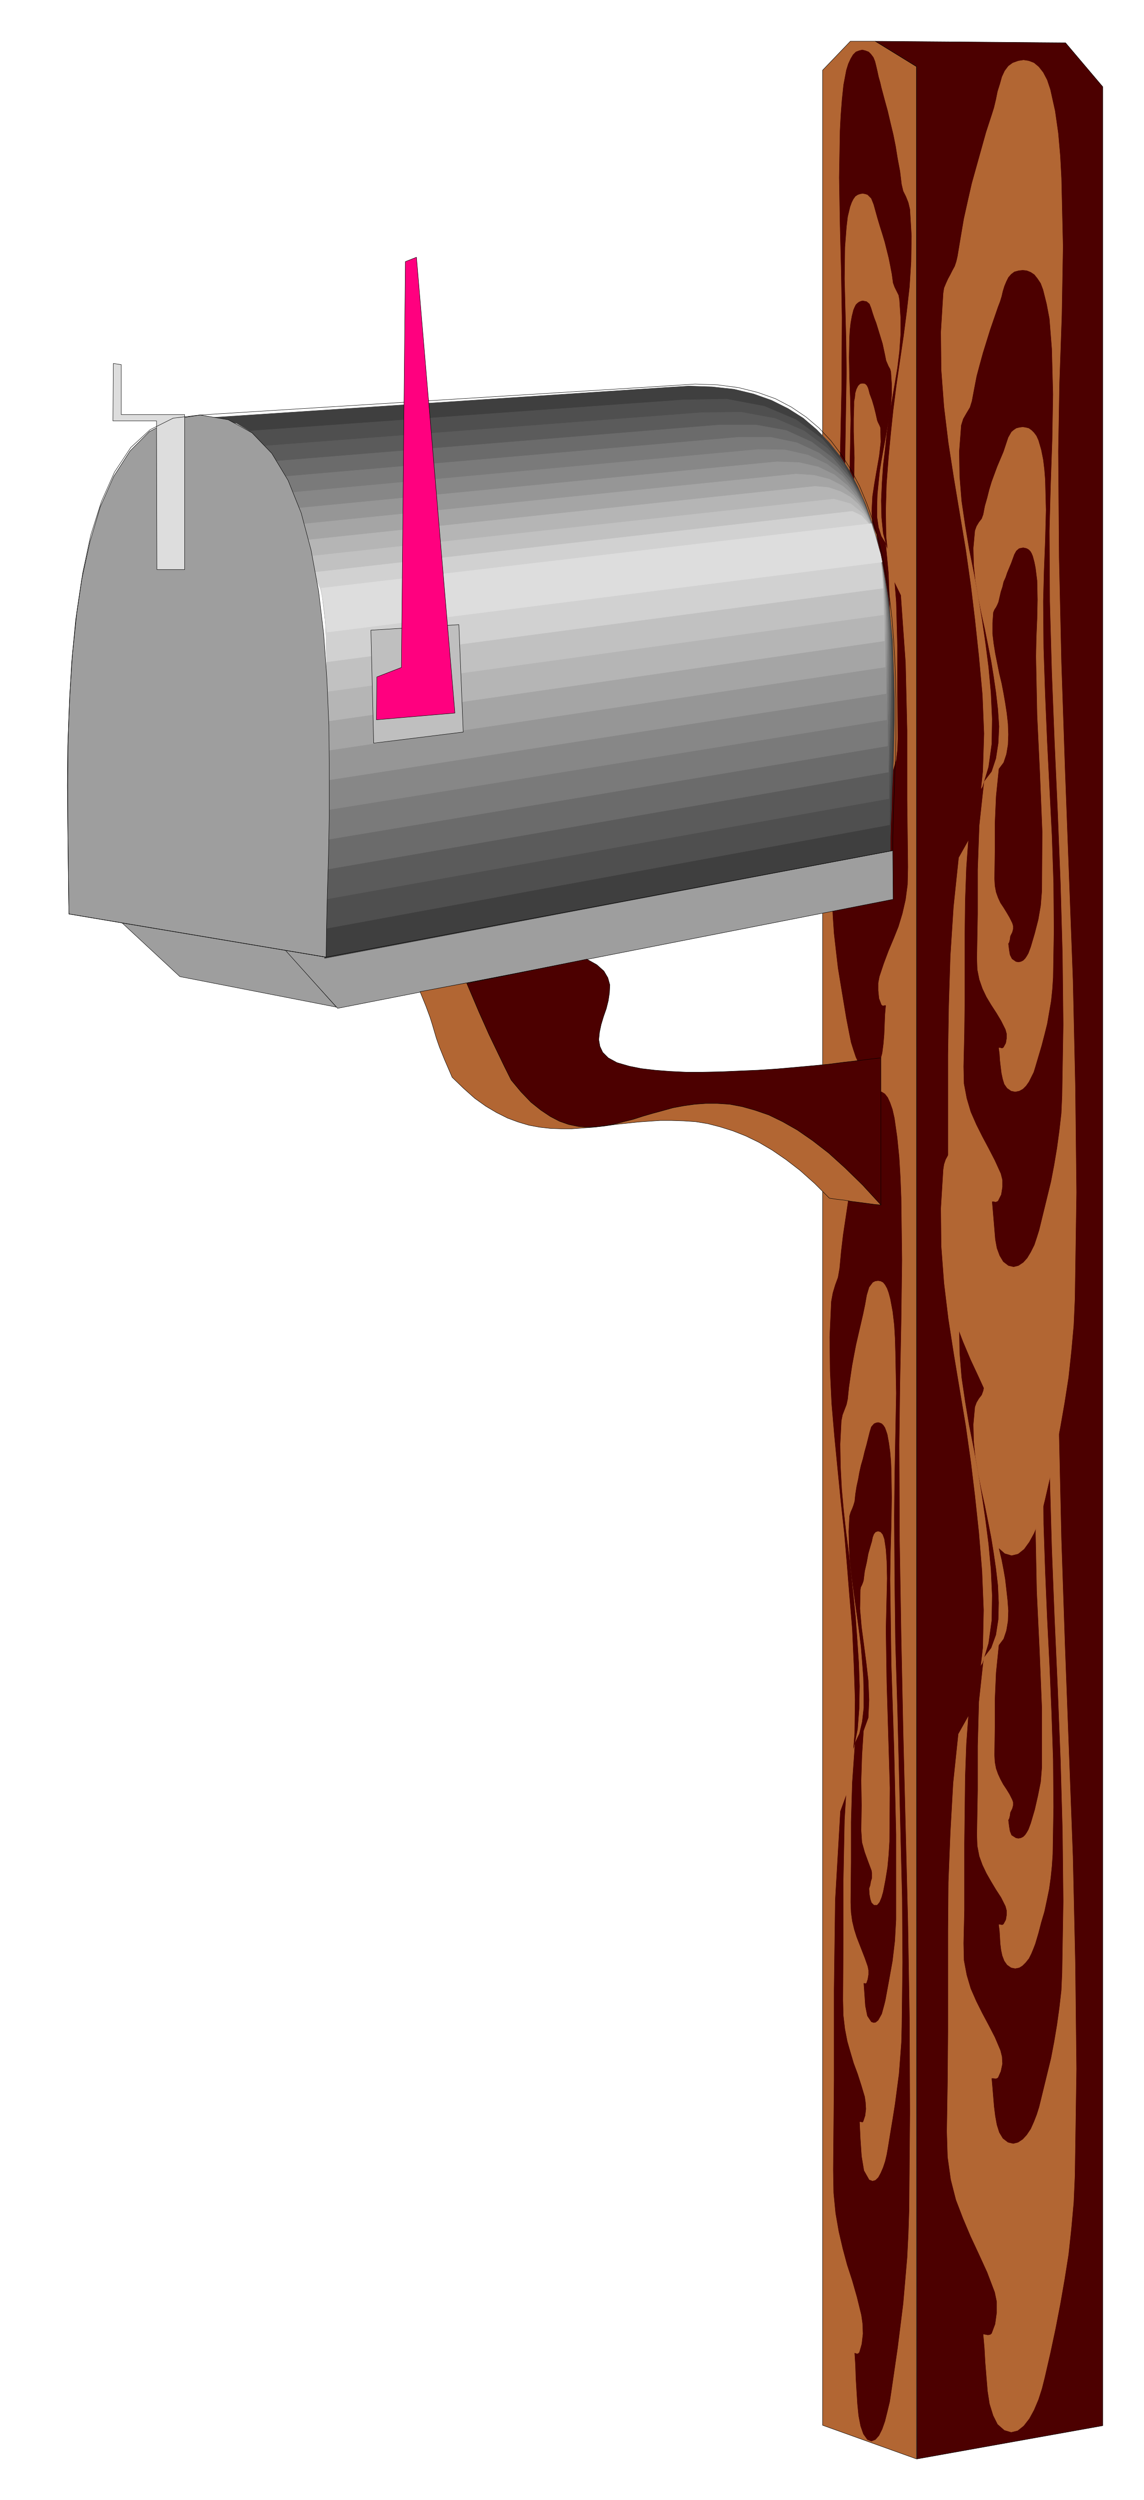 <svg xmlns="http://www.w3.org/2000/svg" width="2.887in" height="6.308in" fill-rule="evenodd" stroke-linecap="round" preserveAspectRatio="none" viewBox="0 0 2887 6308"><style>.pen0{stroke:#000;stroke-width:1;stroke-linejoin:round}.pen1{stroke:none}.brush2{fill:#b26633}.brush4{fill:#4c0000}.pen2,.pen3{stroke:#4c0000;stroke-width:1;stroke-linejoin:round}.pen3{stroke:#b26633}.brush5{fill:#9e9e9e}.brush17{fill:#ddd}</style><path d="m2146 104-70 73v5942l237 85V168l-104-64h-63z" class="pen1 brush2"/><path fill="none" d="m2146 104-70 73v5942l237 85V168l-104-64h-63" class="pen0"/><path d="m2209 104 104 64 1 6036 469-84V219l-94-111-480-4z" class="pen1 brush4"/><path fill="none" d="m2209 104 104 64 1 6036 469-84V219l-94-111-480-4" class="pen0"/><path d="m2224 221-3-13-4-14-3-14-3-13-3-12-4-10-6-8-6-6-8-3-8-2-8 2-8 3-7 7-6 10-6 13-5 16-7 37-4 38-3 39-2 39-2 118 2 118 3 118 2 117-1 183-4 182-5 183-6 182-6 183-4 182-1 184 2 184 2 46 3 45 5 44 5 43 7 43 7 42 7 42 8 41 4 20 6 19 6 18 7 15 8 13 9 8 10 2 10-3 10-10 7-16 5-19 3-23 2-24 1-25 1-25 2-23h-3l-3 1-3-1-2-2-6-16-2-20v-19l3-16 11-33 12-32 13-31 12-30 10-33 8-35 5-38 1-44-2-172v-173l-4-171-12-170-19-39-12-51-6-59-1-65 2-67 5-67 6-63 6-57 8-63 9-62 9-61 8-62 7-62 4-64 1-65-4-67-4-17-6-15-7-14-4-17-4-33-6-32-5-31-6-30-7-29-7-30-8-29-8-30z" class="pen1 brush4"/><path fill="none" d="M2224 221h0l-3-13-4-14-3-14-3-13-3-12-4-10-6-8-6-6h0l-8-3-8-2-8 2-8 3-7 7-6 10-6 13-5 16h0l-7 37-4 38-3 39-2 39h0l-2 118 2 118 3 118 2 117h0l-1 183-4 182-5 183-6 182-6 183-4 182-1 184 2 184h0l2 46 3 45 5 44 5 43 7 43 7 42 7 42 8 41h0l4 20 6 19 6 18 7 15 8 13 9 8 10 2 10-3h0l10-10 7-16 5-19 3-23 2-24 1-25 1-25 2-23h0-3l-3 1-3-1-2-2h0l-6-16-2-20v-19l3-16h0l11-33 12-32 13-31 12-30 10-33 8-35 5-38 1-44h0l-2-172v-173l-4-171-12-170h0l-19-39-12-51-6-59-1-65 2-67 5-67 6-63 6-57h0l8-63 9-62 9-61 8-62 7-62 4-64 1-65-4-67h0l-4-17-6-15-7-14-4-17h0l-4-33-6-32-5-31-6-30-7-29-7-30-8-29-8-30" class="pen2"/><path d="m2214 552-5-18-5-18-6-15-9-9-6-2-6-1-6 1-6 2-6 4-5 7-4 8-4 11-6 25-3 25-2 26-2 26-1 79 2 79 2 78 1 78-4 243-8 244-7 243 1 245 1 31 3 30 3 30 4 29 5 28 6 29 6 27 6 28 3 13 4 13 5 12 5 10 7 8 7 5 7 2 8-2 13-17 6-28 3-33 2-32h-2l-3 1-2-1-2-1-5-11-1-13v-12l2-11 9-23 9-21 9-20 10-21 7-22 7-23 3-26 1-29-1-115v-115l-3-114-9-113-15-26-9-34-4-40-1-43 2-45 3-44 5-42 4-38 6-42 7-41 7-41 7-42 5-41 3-43v-43l-3-45-2-11-5-10-5-10-4-11-3-22-4-21-4-20-5-20-5-20-6-20-6-19-6-20z" class="pen1 brush2"/><path fill="none" d="M2214 552h0l-5-18-5-18-6-15-9-9h0l-6-2-6-1-6 1-6 2-6 4-5 7-4 8-4 11h0l-6 25-3 25-2 26-2 26h0l-1 79 2 79 2 78 1 78h0l-4 243-8 244-7 243 1 245h0l1 31 3 30 3 30 4 29 5 28 6 29 6 27 6 28h0l3 13 4 13 5 12 5 10 7 8 7 5 7 2 8-2h0l13-17 6-28 3-33 2-32h0-2l-3 1-2-1-2-1h0l-5-11-1-13v-12l2-11h0l9-23 9-21 9-20 10-21 7-22 7-23 3-26 1-29h0l-1-115v-115l-3-114-9-113h0l-15-26-9-34-4-40-1-43 2-45 3-44 5-42 4-38h0l6-42 7-41 7-41 7-42 5-41 3-43v-43l-3-45h0l-2-11-5-10-5-10-4-11h0l-3-22-4-21-4-20-5-20-5-20-6-20-6-19-6-20" class="pen3"/><path d="m2206 802-4-12-4-13-4-10-7-6-5-1-5-1-4 1-5 2-4 3-4 4-3 6-3 7-4 16-3 17-2 18-1 17-1 52 1 53 2 52 1 52-3 162-6 163-6 162v163l3 41 6 39 8 38 9 37 3 9 3 8 4 8 4 7 5 5 5 4 6 1 6-1 10-12 5-18 2-22 2-22h-2l-2 1-2-1-1-1-4-7-1-9v-8l2-7 6-15 8-14 7-14 7-14 6-14 5-15 2-18 1-19-1-77 1-76-3-77-7-75-11-18-7-22-4-27v-28l1-30 3-30 3-28 4-25 5-28 5-27 5-28 5-27 4-28 2-28v-29l-2-30-2-7-4-7-3-7-3-7-3-15-3-14-3-14-4-13-4-13-4-13-4-13-5-13z" class="pen1 brush4"/><path fill="none" d="M2206 802h0l-4-12-4-13-4-10-7-6h0l-5-1-5-1-4 1-5 2-4 3-4 4-3 6-3 7h0l-4 16-3 17-2 18-1 17h0l-1 52 1 53 2 52 1 52h0l-3 162-6 163-6 162v163h0l3 41 6 39 8 38 9 37h0l3 9 3 8 4 8 4 7 5 5 5 4 6 1 6-1h0l10-12 5-18 2-22 2-22h0-2l-2 1-2-1-1-1h0l-4-7-1-9v-8l2-7h0l6-15 8-14 7-14 7-14 6-14 5-15 2-18 1-19h0l-1-77 1-76-3-77-7-75h0l-11-18-7-22-4-27v-28l1-30 3-30 3-28 4-25h0l5-28 5-27 5-28 5-27 4-28 2-28v-29l-2-30h0l-2-7-4-7-3-7-3-7h0l-3-15-3-14-3-14-4-13-4-13-4-13-4-13-5-13" class="pen2"/><path d="m2194 994-2-8-2-7-3-6-4-4-6-1-6 1-5 5-4 8-3 10-1 11-2 10v11l-1 33v32l1 33 1 33-2 101-4 100-3 101v102l2 26 4 24 5 24 6 23 4 11 5 9 6 5h7l6-5 3-6 1-9 1-11-1-2-1-5-1-5-1-3-2-5-1-5v-5l1-5 9-18 9-17 7-19 2-23-1-47 1-48-2-47-5-47-11-25-2-34 2-38 5-33 6-35 6-34 4-35-1-36-2-5-2-4-2-4-2-5-4-18-4-16-5-17-6-16z" class="pen1 brush2"/><path fill="none" d="M2194 994h0l-2-8-2-7-3-6-4-4h0l-6-1-6 1-5 5-4 8h0l-3 10-1 11-2 10v11h0l-1 33v32l1 33 1 33h0l-2 101-4 100-3 101v102h0l2 26 4 24 5 24 6 23h0l4 11 5 9 6 5h7l6-5 3-6 1-9 1-11h0l-1-2-1-5-1-5-1-3h0l-2-5-1-5v-5l1-5h0l9-18 9-17 7-19 2-23h0l-1-47 1-48-2-47-5-47h0l-11-25-2-34 2-38 5-33h0l6-35 6-34 4-35-1-36h0l-2-5-2-4-2-4-2-5h0l-4-18-4-16-5-17-6-16" class="pen3"/><path d="m2502 2502 6-19 5-20 5-20 5-19 6-18 7-15 9-12 11-8 14-5 13-2 13 2 13 6 12 10 11 14 10 19 8 24 12 53 8 55 5 57 3 56 4 173-3 173-6 172-3 172 2 267 6 267 9 267 10 266 10 267 6 268 3 268-4 269-3 68-6 66-7 65-10 63-11 63-12 62-13 61-14 61-7 28-9 28-11 26-12 22-14 18-15 12-16 4-17-5-17-15-11-22-9-29-5-32-3-36-3-37-2-36-3-34 6 1 5 1 6-1 4-3 9-24 4-29v-28l-5-24-19-50-21-46-21-45-19-45-18-47-13-51-8-57-2-64 2-126 1-126v-252l1-125 5-125 7-125 13-124 32-57 20-75 10-86 2-95-4-98-8-98-10-93-10-83-13-92-15-90-15-90-14-90-11-91-7-93-1-95 6-98 2-13 4-12 6-11 5-11 6-10 5-11 4-12 3-13 8-48 8-47 10-45 10-44 12-43 12-43 12-43 14-43z" class="pen1 brush2"/><path fill="none" d="M2502 2502h0l6-19 5-20 5-20 5-19 6-18 7-15 9-12 11-8h0l14-5 13-2 13 2 13 6 12 10 11 14 10 19 8 24h0l12 53 8 55 5 57 3 56h0l4 173-3 173-6 172-3 172h0l2 267 6 267 9 267 10 266 10 267 6 268 3 268-4 269h0l-3 68-6 66-7 65-10 63-11 63-12 62-13 61-14 61h0l-7 28-9 28-11 26-12 22-14 18-15 12-16 4-17-5h0l-17-15-11-22-9-29-5-32-3-36-3-37-2-36-3-34h0l6 1 5 1 6-1 4-3h0l9-24 4-29v-28l-5-24h0l-19-50-21-46-21-45-19-45-18-47-13-51-8-57-2-64h0l2-126 1-126v-252l1-125 5-125 7-125 13-124h0l32-57 20-75 10-86 2-95-4-98-8-98-10-93-10-83h0l-13-92-15-90-15-90-14-90-11-91-7-93-1-95 6-98h0l2-13 4-12 6-11 5-11 6-10 5-11 4-12 3-13h0l8-48 8-47 10-45 10-44 12-43 12-43 12-43 14-43" class="pen3"/><path d="m2519 2985 4-13 4-13 4-13 4-13 4-12 6-10 7-8 8-6 11-3 10-1 10 1 10 4 9 6 8 10 8 12 6 16 9 36 7 37 3 38 3 38 2 115-2 116-4 115-2 114 1 178 5 178 7 177 8 178 7 178 5 178 2 179-3 180-2 45-5 44-6 43-7 42-8 42-10 41-10 41-10 41-6 19-7 18-8 18-10 15-10 11-12 8-12 3-13-3-13-10-9-15-6-19-4-22-3-24-2-24-2-24-2-23h4l5 1 4-1 3-2 7-16 4-19-1-18-4-16-14-33-16-31-16-30-15-30-14-32-10-34-7-37-1-43 2-84v-168l1-84 1-84 3-83 6-83 10-83 25-38 15-50 8-58 1-63-3-65-6-65-8-62-8-55-10-62-11-60-12-60-10-60-9-61-5-62-1-63 5-66 5-16 8-14 8-15 6-16 6-32 6-31 7-30 8-29 9-29 9-29 10-29 11-29z" class="pen1 brush4"/><path fill="none" d="M2519 2985h0l4-13 4-13 4-13 4-13 4-12 6-10 7-8 8-6h0l11-3 10-1 10 1 10 4 9 6 8 10 8 12 6 16h0l9 36 7 37 3 38 3 38h0l2 115-2 116-4 115-2 114h0l1 178 5 178 7 177 8 178 7 178 5 178 2 179-3 180h0l-2 45-5 44-6 43-7 42-8 42-10 41-10 41-10 41h0l-6 19-7 18-8 18-10 15-10 11-12 8-12 3-13-3h0l-13-10-9-15-6-19-4-22-3-24-2-24-2-24-2-23h4l5 1 4-1 3-2h0l7-16 4-19-1-18-4-16h0l-14-33-16-31-16-30-15-30-14-32-10-34-7-37-1-43h0l2-84v-168l1-84 1-84 3-83 6-83 10-83h0l25-38 15-50 8-58 1-63-3-65-6-65-8-62-8-55h0l-10-62-11-60-12-60-10-60-9-61-5-62-1-63 5-66h0l5-16 8-14 8-15 6-16h0l6-32 6-31 7-30 8-29 9-29 9-29 10-29 11-29" class="pen2"/><path d="m2533 3351 3-9 3-9 3-9 3-9 3-7 4-7 6-5 6-4 8-2 8-1 8 1 8 2 7 5 6 6 6 8 5 11 7 24 4 25 3 25 2 25 2 77-1 77-3 76-2 77 1 118 4 119 5 118 6 119 5 119 4 118 1 120-2 119-2 30-3 29-4 29-6 29-6 28-8 27-7 27-8 27-5 13-5 12-6 12-8 10-8 8-8 5-10 2-10-2-10-7-7-10-5-13-3-14-2-16-1-17-1-16-2-15h3l3 1h3l3-2 6-11 2-12v-12l-3-11-11-22-13-20-12-20-12-21-10-21-8-22-5-26-1-28 2-112v-112l3-111 12-111 19-25 12-33 6-39 1-42-2-44-5-43-6-41-6-37-8-41-8-40-9-40-8-40-7-41-4-41-1-42 4-44 4-11 6-10 7-9 4-11 4-21 6-21 5-20 6-20 7-19 7-19 8-19 8-19z" class="pen1 brush2"/><path fill="none" d="M2533 3351h0l3-9 3-9 3-9 3-9 3-7 4-7 6-5 6-4h0l8-2 8-1 8 1 8 2 7 5 6 6 6 8 5 11h0l7 24 4 25 3 25 2 25h0l2 77-1 77-3 76-2 77h0l1 118 4 119 5 118 6 119 5 119 4 118 1 120-2 119h0l-2 30-3 29-4 29-6 29-6 28-8 27-7 27-8 27h0l-5 13-5 12-6 12-8 10-8 8-8 5-10 2-10-2h0l-10-7-7-10-5-13-3-14-2-16-1-17-1-16-2-15h3l3 1h3l3-2h0l6-11 2-12v-12l-3-11h0l-11-22-13-20-12-20-12-21-10-21-8-22-5-26-1-28h0l2-112v-112l3-111 12-111h0l19-25 12-33 6-39 1-42-2-44-5-43-6-41-6-37h0l-8-41-8-40-9-40-8-40-7-41-4-41-1-42 4-44h0l4-11 6-10 7-9 4-11h0l4-21 6-21 5-20 6-20 7-19 7-19 8-19 8-19" class="pen3"/><path d="m2552 3632 4-11 4-11 4-9 7-6 5-1 5-1 5 1 5 1 5 3 4 4 3 6 3 6 4 15 3 15 2 16 1 16 1 48-1 48-2 48-1 47 3 148 7 147 6 148v149l-3 37-7 35-8 35-10 34-3 8-3 8-4 7-4 6-5 5-6 3-6 1-6-1-11-7-4-10-2-12-2-16 2-3 2-8 1-8 2-4 3-6 2-8v-8l-2-6-7-14-8-13-8-12-7-13-6-13-5-14-3-16-1-18 1-70v-69l3-69 7-69 12-16 7-21 4-24 1-26-2-27-3-27-3-26-4-23-5-26-6-25-5-25-5-25-4-25-3-25v-27l2-27 2-7 4-6 4-6 3-7 3-13 3-13 4-12 3-13 5-11 4-12 5-12 5-12z" class="pen1 brush4"/><path fill="none" d="M2552 3632h0l4-11 4-11 4-9 7-6h0l5-1 5-1 5 1 5 1 5 3 4 4 3 6 3 6h0l4 15 3 15 2 16 1 16h0l1 48-1 48-2 48-1 47h0l3 148 7 147 6 148v149h0l-3 37-7 35-8 35-10 34h0l-3 8-3 8-4 7-4 6-5 5-6 3-6 1-6-1h0l-11-7-4-10-2-12-2-16h0l2-3 2-8 1-8 2-4h0l3-6 2-8v-8l-2-6h0l-7-14-8-13-8-12-7-13-6-13-5-14-3-16-1-18h0l1-70v-69l3-69 7-69h0l12-16 7-21 4-24 1-26-2-27-3-27-3-26-4-23h0l-5-26-6-25-5-25-5-25-4-25-3-25v-27l2-27h0l2-7 4-6 4-6 3-7h0l3-13 3-13 4-12 3-13 5-11 4-12 5-12 5-12" class="pen2"/><path d="m2169 2879 3-17 4-19 3-18 3-17 3-16 4-14 6-11 6-7 8-5 8-1 8 1 8 5 7 9 6 13 6 17 5 22 7 49 5 50 3 51 2 51 2 157-2 156-3 155-2 155 1 241 4 241 5 240 6 241 6 241 4 241 1 242-2 243-2 61-3 60-5 58-5 58-7 56-7 56-8 55-8 55-4 26-6 25-6 24-7 20-8 16-9 10-10 4-10-4-10-14-7-20-5-26-3-30-2-32-2-33-1-32-2-31 3 1 3 1 3-1 3-3 6-21 3-26-1-26-3-21-11-45-12-42-13-40-11-41-10-43-8-46-5-51-1-58 2-227v-228l3-226 13-224 19-52 11-67 6-78 1-86-3-88-4-89-7-83-6-75-7-83-9-82-8-81-8-82-7-82-4-83-1-86 4-89 4-22 6-20 7-19 4-23 4-43 5-42 6-40 6-40 6-39 7-39 8-39 8-39z" class="pen1 brush4"/><path fill="none" d="M2169 2879h0l3-17 4-19 3-18 3-17 3-16 4-14 6-11 6-7h0l8-5 8-1 8 1 8 5 7 9 6 13 6 17 5 22h0l7 49 5 50 3 51 2 51h0l2 157-2 156-3 155-2 155h0l1 241 4 241 5 240 6 241 6 241 4 241 1 242-2 243h0l-2 61-3 60-5 58-5 58-7 56-7 56-8 55-8 55h0l-4 26-6 25-6 24-7 20-8 16-9 10-10 4-10-4h0l-10-14-7-20-5-26-3-30-2-32-2-33-1-32-2-31h0l3 1 3 1 3-1 3-3h0l6-21 3-26-1-26-3-21h0l-11-45-12-42-13-40-11-41-10-43-8-46-5-51-1-58h0l2-227v-228l3-226 13-224h0l19-52 11-67 6-78 1-86-3-88-4-89-7-83-6-75h0l-7-83-9-82-8-81-8-82-7-82-4-83-1-86 4-89h0l4-22 6-20 7-19 4-23h0l4-43 5-42 6-40 6-40 6-39 7-39 8-39 8-39" class="pen2"/><path d="m2179 3315 5-24 4-23 6-20 9-12 6-3 7-1 6 1 6 3 5 6 5 9 4 11 4 15 6 32 4 34 2 34 1 34 2 104-2 104-2 104-1 103 1 161 2 160 5 161 4 160 4 161 4 161 1 161-2 162-1 40-3 40-3 39-5 38-5 38-6 38-6 36-6 37-3 17-4 17-5 15-6 14-6 11-7 7-7 2-8-3-13-23-6-36-3-44-2-42h2l3 1h2l2-2 5-15 2-17-1-17-2-14-9-30-9-28-10-27-8-27-8-28-6-31-4-34-1-39 1-152v-151l3-151 9-150 15-34 9-45 4-52 1-57-2-59-4-59-4-56-5-50-6-55-6-55-7-54-6-54-5-55-3-56-1-57 3-59 3-15 5-13 5-13 3-14 3-29 4-28 4-27 5-27 5-26 6-26 6-26 6-26z" class="pen1 brush2"/><path fill="none" d="M2179 3315h0l5-24 4-23 6-20 9-12h0l6-3 7-1 6 1 6 3 5 6 5 9 4 11 4 15h0l6 32 4 34 2 34 1 34h0l2 104-2 104-2 104-1 103h0l1 161 2 160 5 161 4 160 4 161 4 161 1 161-2 162h0l-1 40-3 40-3 39-5 38-5 38-6 38-6 36-6 37h0l-3 17-4 17-5 15-6 14-6 11-7 7-7 2-8-3h0l-13-23-6-36-3-44-2-42h2l3 1h2l2-2h0l5-15 2-17-1-17-2-14h0l-9-30-9-28-10-27-8-27-8-28-6-31-4-34-1-39h0l1-152v-151l3-151 9-150h0l15-34 9-45 4-52 1-57-2-59-4-59-4-56-5-50h0l-6-55-6-55-7-54-6-54-5-55-3-56-1-57 3-59h0l3-15 5-13 5-13 3-14h0l3-29 4-28 4-27 5-27 5-26 6-26 6-26 6-26" class="pen3"/><path d="m2187 3645 4-16 4-16 4-13 7-8 5-2 5-1 4 1 5 2 4 4 4 6 3 8 3 9 4 22 3 22 2 23 1 23 1 69-1 69-2 69-1 69 3 214 7 214 5 215v215l-3 54-6 51-9 50-9 49-3 12-3 11-3 11-5 9-4 7-6 5-5 1-6-2-10-15-5-25-2-29-2-28h2l2 1 2-1 1-1 3-9 2-12v-11l-2-10-7-20-7-18-7-18-7-18-6-19-5-21-3-22-1-26 1-101v-101l3-100 7-100 11-23 7-30 4-35v-38l-1-39-3-40-3-37-4-33-5-37-5-36-5-36-5-37-4-36-2-37-1-39 2-39 3-10 4-9 3-8 3-10 2-19 3-19 4-18 3-17 4-18 5-17 4-17 5-18z" class="pen1 brush4"/><path fill="none" d="M2187 3645h0l4-16 4-16 4-13 7-8h0l5-2 5-1 4 1 5 2 4 4 4 6 3 8 3 9h0l4 22 3 22 2 23 1 23h0l1 69-1 69-2 69-1 69h0l3 214 7 214 5 215v215h0l-3 54-6 51-9 50-9 49h0l-3 12-3 11-3 11-5 9-4 7-6 5-5 1-6-2h0l-10-15-5-25-2-29-2-28h2l2 1 2-1 1-1h0l3-9 2-12v-11l-2-10h0l-7-20-7-18-7-18-7-18-6-19-5-21-3-22-1-26h0l1-101v-101l3-100 7-100h0l11-23 7-30 4-35v-38l-1-39-3-40-3-37-4-33h0l-5-37-5-36-5-36-5-37-4-36-2-37-1-39 2-39h0l3-10 4-9 3-8 3-10h0l2-19 3-19 4-18 3-17 4-18 5-17 4-17 5-18" class="pen2"/><path d="m2198 3899 3-10 2-10 3-8 4-5 6-2 6 2 5 6 4 11 2 13 2 14 1 15 1 14 1 43-1 43-1 43-1 43 2 133 4 134 4 133-1 135-2 33-3 32-5 31-6 31-4 14-5 12-6 7h-7l-6-6-3-9-2-11-1-15 1-3 2-6 1-7 1-4 2-6v-14l-1-6-9-24-8-22-7-25-2-30 1-63-1-63 2-63 4-62 12-33 2-45-2-49-5-44-6-46-6-45-4-46 1-48 1-6 3-6 2-5 2-6 3-24 5-22 4-22 6-21z" class="pen1 brush2"/><path fill="none" d="M2198 3899h0l3-10 2-10 3-8 4-5h0l6-2 6 2 5 6 4 11h0l2 13 2 14 1 15 1 14h0l1 43-1 43-1 43-1 43h0l2 133 4 134 4 133-1 135h0l-2 33-3 32-5 31-6 31h0l-4 14-5 12-6 7h-7 0l-6-6-3-9-2-11-1-15h0l1-3 2-6 1-7 1-4h0l2-6v-14l-1-6h0l-9-24-8-22-7-25-2-30h0l1-63-1-63 2-63 4-62h0l12-33 2-45-2-49-5-44h0l-6-46-6-45-4-46 1-48h0l1-6 3-6 2-5 2-6h0l3-24 5-22 4-22 6-21" class="pen3"/><path d="m2503 291 6-19 5-21 4-20 6-19 5-18 7-15 9-12 11-8 14-5 13-2 13 2 13 5 12 10 11 14 10 19 8 24 12 54 8 56 5 57 3 56 4 173-3 173-6 172-3 172 2 267 6 267 9 266 10 267 10 267 6 267 3 268-4 269-3 67-6 66-7 65-10 64-11 63-12 62-13 61-14 61-7 28-9 28-11 26-12 22-13 18-15 12-16 4-17-5-17-15-12-22-8-29-5-32-4-36-2-37-2-36-3-34 5 1 6 1 5-1 4-3 10-24 4-29-1-28-5-24-19-50-21-46-21-45-19-45-18-47-13-51-8-57-2-64 3-126v-378l2-125 4-125 8-124 13-124 32-57 20-75 9-86 3-95-4-98-9-98-10-93-10-83-13-92-15-90-15-90-14-90-11-91-7-93-1-95 6-98 2-13 5-12 5-11 6-11 5-10 6-11 4-12 3-13 8-48 8-47 10-45 10-44 12-43 12-43 12-43 14-43z" class="pen1 brush2"/><path fill="none" d="M2503 291h0l6-19 5-21 4-20 6-19 5-18 7-15 9-12 11-8h0l14-5 13-2 13 2 13 5 12 10 11 14 10 19 8 24h0l12 54 8 56 5 57 3 56h0l4 173-3 173-6 172-3 172h0l2 267 6 267 9 266 10 267 10 267 6 267 3 268-4 269h0l-3 67-6 66-7 65-10 64-11 63-12 62-13 61-14 61h0l-7 28-9 28-11 26-12 22-13 18-15 12-16 4-17-5h0l-17-15-12-22-8-29-5-32-4-36-2-37-2-36-3-34h0l5 1 6 1 5-1 4-3h0l10-24 4-29-1-28-5-24h0l-19-50-21-46-21-45-19-45-18-47-13-51-8-57-2-64h0l3-126v-378l2-125 4-125 8-124 13-124h0l32-57 20-75 9-86 3-95-4-98-9-98-10-93-10-83h0l-13-92-15-90-15-90-14-90-11-91-7-93-1-95 6-98h0l2-13 5-12 5-11 6-11 5-10 6-11 4-12 3-13h0l8-48 8-47 10-45 10-44 12-43 12-43 12-43 14-43" class="pen3"/><path d="m2519 774 5-13 4-13 3-13 4-13 5-12 5-10 7-8 8-6 11-3 10-1 10 1 10 4 9 6 8 10 8 12 6 16 9 36 7 37 3 38 3 38 3 115-2 116-4 115-3 114 1 178 5 178 7 177 8 178 7 178 5 178 2 178-3 179-2 45-5 44-6 44-7 42-8 42-10 41-10 41-10 41-6 19-6 18-9 18-9 15-10 11-12 8-12 3-13-3-13-10-9-15-7-19-4-22-2-24-2-24-2-24-2-23h4l4 1 4-1 3-2 8-16 3-19v-18l-4-16-15-33-16-31-16-30-15-30-14-32-10-34-7-37-1-43 2-84 1-84v-168l1-83 3-83 6-83 10-83 25-38 15-50 8-58 1-63-3-66-6-65-8-62-8-55-10-61-11-60-12-60-10-60-9-61-5-62-1-63 5-66 5-16 8-14 9-15 5-16 6-32 6-31 8-30 8-29 9-29 9-29 10-29 10-29z" class="pen1 brush4"/><path fill="none" d="M2519 774h0l5-13 4-13 3-13 4-13 5-12 5-10 7-8 8-6h0l11-3 10-1 10 1 10 4 9 6 8 10 8 12 6 16h0l9 36 7 37 3 38 3 38h0l3 115-2 116-4 115-3 114h0l1 178 5 178 7 177 8 178 7 178 5 178 2 178-3 179h0l-2 45-5 44-6 44-7 42-8 42-10 41-10 41-10 41h0l-6 19-6 18-9 18-9 15-10 11-12 8-12 3-13-3h0l-13-10-9-15-7-19-4-22-2-24-2-24-2-24-2-23h4l4 1 4-1 3-2h0l8-16 3-19v-18l-4-16h0l-15-33-16-31-16-30-15-30-14-32-10-34-7-37-1-43h0l2-84 1-84v-168l1-83 3-83 6-83 10-83h0l25-38 15-50 8-58 1-63-3-66-6-65-8-62-8-55h0l-10-61-11-60-12-60-10-60-9-61-5-62-1-63 5-66h0l5-16 8-14 9-15 5-16h0l6-32 6-31 8-30 8-29 9-29 9-29 10-29 10-29" class="pen2"/><path d="m2533 1140 3-9 3-9 3-9 3-9 4-7 4-7 6-5 6-4 8-2 8-1 7 1 8 2 7 5 6 6 6 8 5 11 7 24 5 25 3 25 2 25 2 77-2 77-3 76-2 77 1 118 4 119 5 118 6 119 6 118 4 119 1 119-2 119-2 30-3 29-5 29-5 29-7 28-7 27-8 27-8 27-4 13-6 12-6 12-7 10-8 8-9 5-10 2-10-2-10-7-7-10-4-13-3-14-2-16-2-17-1-16-2-15h3l3 1h3l3-2 6-11 2-12v-12l-3-11-11-22-12-20-13-20-12-20-10-21-8-23-5-25-1-28 2-112v-112l4-111 12-111 19-25 11-33 6-39 2-42-3-44-5-43-6-41-6-37-8-41-8-40-9-40-8-40-7-41-4-41-1-42 4-44 4-11 6-10 7-9 4-11 4-21 6-21 5-20 6-20 7-19 7-19 8-19 8-19z" class="pen1 brush2"/><path fill="none" d="M2533 1140h0l3-9 3-9 3-9 3-9 4-7 4-7 6-5 6-4h0l8-2 8-1 7 1 8 2 7 5 6 6 6 8 5 11h0l7 24 5 25 3 25 2 25h0l2 77-2 77-3 76-2 77h0l1 118 4 119 5 118 6 119 6 118 4 119 1 119-2 119h0l-2 30-3 29-5 29-5 29-7 28-7 27-8 27-8 27h0l-4 13-6 12-6 12-7 10-8 8-9 5-10 2-10-2h0l-10-7-7-10-4-13-3-14-2-16-2-17-1-16-2-15h3l3 1h3l3-2h0l6-11 2-12v-12l-3-11h0l-11-22-12-20-13-20-12-20-10-21-8-23-5-25-1-28h0l2-112v-112l4-111 12-111h0l19-25 11-33 6-39 2-42-3-44-5-43-6-41-6-37h0l-8-41-8-40-9-40-8-40-7-41-4-41-1-42 4-44h0l4-11 6-10 7-9 4-11h0l4-21 6-21 5-20 6-20 7-19 7-19 8-19 8-19" class="pen3"/><path d="m2552 1421 4-11 4-11 5-9 7-6 5-1 5-1 5 1 4 1 5 3 4 4 3 5 3 7 4 15 3 15 2 16 2 16 1 48-1 48-2 48-1 47 3 148 7 147 6 148-1 149-3 37-6 35-9 35-10 34-3 8-3 8-4 7-4 6-5 5-6 3-6 1-6-1-10-7-5-10-2-12-2-16 2-3 2-8 1-8 2-4 3-6 2-8v-8l-2-7-7-14-7-12-8-13-8-12-6-13-5-14-3-16-1-18 1-70v-69l3-69 7-69 12-16 7-21 4-24 1-26-1-27-3-27-4-26-4-23-5-26-6-25-5-25-5-25-4-25-3-25v-27l2-27 3-7 4-6 3-6 3-7 3-13 3-13 4-12 3-13 5-11 4-12 5-12 5-12z" class="pen1 brush4"/><path fill="none" d="M2552 1421h0l4-11 4-11 5-9 7-6h0l5-1 5-1 5 1 4 1 5 3 4 4 3 5 3 7h0l4 15 3 15 2 16 2 16h0l1 48-1 48-2 48-1 47h0l3 148 7 147 6 148-1 149h0l-3 37-6 35-9 35-10 34h0l-3 8-3 8-4 7-4 6-5 5-6 3-6 1-6-1h0l-10-7-5-10-2-12-2-16h0l2-3 2-8 1-8 2-4h0l3-6 2-8v-8l-2-7h0l-7-14-7-12-8-13-8-12-6-13-5-14-3-16-1-18h0l1-70v-69l3-69 7-69h0l12-16 7-21 4-24 1-26-1-27-3-27-4-26-4-23h0l-5-26-6-25-5-25-5-25-4-25-3-25v-27l2-27h0l3-7 4-6 3-6 3-7h0l3-13 3-13 4-12 3-13 5-11 4-12 5-12 5-12" class="pen2"/><path d="M2253 2146 823 2415l-105-18 134 147 1402-275-1-123z" class="pen1 brush5"/><path fill="none" d="M2253 2146 823 2415l-105-18 134 147 1402-275-1-123" class="pen0"/><path d="m301 2322 153 142 395 77-132-147-416-72z" class="pen1 brush5"/><path fill="none" d="m301 2322 153 142 395 77-132-147-416-72" class="pen0"/><path d="m1372 2443 26 14 17 15 10 17 4 19-1 19-4 20-7 20-7 20-7 20-5 19-2 18 1 17 7 15 14 14 21 12 31 9 15 3 17 4 18 3 21 3 22 3 24 3 25 3 26 4 27 4 28 4 29 4 30 5 29 6 30 6 31 7 30 7 30 8 29 9 29 10 29 10 27 12 27 13 25 14 25 15 22 16 22 17 19 19 18 21 16 21 13 24 11 24 9 27-14-1-15-2-15-2-15-2-16-2-17-3-18-2-20-3-37-37-37-33-35-27-35-24-34-20-33-16-33-13-32-10-31-8-31-5-30-2-30-1h-29l-29 2-28 2-28 3-28 3-28 4-27 3-28 2-27 2h-27l-27-1-27-3-27-5-27-8-27-10-28-14-27-16-28-20-28-25-29-28-19-44-13-32-8-23-5-17-5-17-6-19-10-27-15-37 312-59z" class="pen1 brush2"/><path fill="none" d="M1372 2443h0l26 14 17 15 10 17 4 19-1 19-4 20-7 20-7 20-7 20-5 19-2 18 1 17 7 15 14 14 21 12 31 9h0l15 3 17 4 18 3 21 3 22 3 24 3 25 3 26 4 27 4 28 4 29 4 30 5 29 6 30 6 31 7 30 7 30 8 29 9 29 10 29 10 27 12 27 13 25 14 25 15 22 16 22 17 19 19 18 21 16 21 13 24 11 24 9 27h0l-14-1-15-2-15-2-15-2-16-2-17-3-18-2-20-3h0l-37-37-37-33-35-27-35-24-34-20-33-16-33-13-32-10-31-8-31-5-30-2-30-1h-29l-29 2-28 2-28 3-28 3-28 4-27 3-28 2-27 2h-27l-27-1-27-3-27-5-27-8-27-10-28-14-27-16-28-20-28-25-29-28h0l-19-44-13-32-8-23-5-17-5-17-6-19-10-27-15-37 312-59" class="pen0"/><path d="m1481 2420 25 14 18 16 10 17 5 18-1 20-3 20-5 20-7 20-6 20-4 19-2 19 3 17 7 15 14 14 22 12 31 9 30 6 34 4 38 3 41 2h43l46-1 46-2 47-2 46-3 46-4 44-4 42-4 39-5 35-4 32-4 26-3v371l-46-50-44-43-42-38-40-31-39-27-37-21-35-17-35-12-32-9-32-6-31-2h-29l-28 2-28 4-27 5-25 7-26 7-24 7-25 8-24 6-23 6-23 4-23 3-23 1-23-2-24-5-23-8-23-12-24-16-25-20-25-26-25-30-17-34-14-29-13-27-12-25-12-27-13-29-14-33-17-40 303-61z" class="pen1 brush4"/><path fill="none" d="M1481 2420h0l25 14 18 16 10 17 5 18-1 20-3 20-5 20-7 20-6 20-4 19-2 19 3 17 7 15 14 14 22 12 31 9h0l30 6 34 4 38 3 41 2h43l46-1 46-2 47-2 46-3 46-4 44-4 42-4 39-5 35-4 32-4 26-3h0v371h0l-46-50-44-43-42-38-40-31-39-27-37-21-35-17-35-12-32-9-32-6-31-2h-29l-28 2-28 4-27 5-25 7-26 7-24 7-25 8-24 6-23 6-23 4-23 3-23 1-23-2-24-5-23-8-23-12-24-16-25-20-25-26-25-30h0l-17-34-14-29-13-27-12-25-12-27-13-29-14-33-17-40 303-61" class="pen0"/><path d="m819 2418 1-72 3-86 4-95 4-104 2-110 1-113-2-114-6-112-11-109-17-102-23-93-31-83-39-69-49-53-59-35-71-14 1149-76 64-4 58 2 55 6 50 12 45 16 42 21 38 24 34 29 31 32 28 35 24 37 21 41 19 43 16 45 14 46 11 48 9 50 8 50 5 51 5 51 2 51 2 51 1 50v50l-1 48-1 47-2 45-2 44-1 41-2 39-1 35v33L819 2418z" class="pen1" style="fill:#3f3f3f"/><path fill="none" d="M819 2418h0l1-72 3-86 4-95 4-104 2-110 1-113-2-114-6-112-11-109-17-102-23-93-31-83-39-69-49-53-59-35-71-14 1149-76h0l64-4 58 2 55 6 50 12 45 16 42 21 38 24 34 29 31 32 28 35 24 37 21 41 19 43 16 45 14 46 11 48 9 50 8 50 5 51 5 51 2 51 2 51 1 50v50l-1 48-1 47-2 45-2 44-1 41-2 39-1 35v33L819 2418" style="stroke:#3f3f3f;stroke-width:1;stroke-linejoin:round"/><path d="m820 2343 1-66 2-79 4-87 3-95 2-101 1-103-3-104-5-103-10-99-15-94-22-85-28-76-36-63-44-49-54-33-64-13 1171-84 111-2 95 18 80 34 66 48 53 62 41 72 32 80 23 87 15 91 10 93 4 93v92l-1 87-3 81-3 73-1 63-1425 262z" class="pen1" style="fill:#4f4f4f"/><path fill="none" d="M820 2343h0l1-66 2-79 4-87 3-95 2-101 1-103-3-104-5-103-10-99-15-94-22-85-28-76-36-63-44-49-54-33-64-13 1171-84h0l111-2 95 18 80 34 66 48 53 62 41 72 32 80 23 87 15 91 10 93 4 93v92l-1 87-3 81-3 73-1 63-1425 262" style="stroke:#4f4f4f;stroke-width:1;stroke-linejoin:round"/><path d="m820 2269 1-60 2-72 3-79 3-86 2-91v-94l-2-95-5-93-9-90-13-85-20-78-25-68-32-58-40-45-49-30-58-13 1193-91 100-1 86 16 72 31 59 44 48 56 38 65 29 73 20 79 14 83 9 84 4 85v83l-1 79-3 74-2 66-1 57-1423 254z" class="pen1" style="fill:#5b5b5b"/><path fill="none" d="M820 2269h0l1-60 2-72 3-79 3-86 2-91v-94l-2-95-5-93-9-90-13-85-20-78-25-68-32-58-40-45-49-30-58-13 1193-91h0l100-1 86 16 72 31 59 44 48 56 38 65 29 73 20 79 14 83 9 84 4 85v83l-1 79-3 74-2 66-1 57-1423 254" style="stroke:#5b5b5b;stroke-width:1;stroke-linejoin:round"/><path d="m821 2194 1-55 2-64 2-71 3-78 1-81v-84l-1-85-5-84-8-80-13-77-17-70-23-61-28-53-36-40-43-28-52-12 1214-99h89l77 14 64 29 53 40 43 50 34 59 26 66 18 70 13 75 8 76 4 76 1 74-1 71-2 66-2 59-1 51-1421 246z" class="pen1" style="fill:#6b6b6b"/><path fill="none" d="M821 2194h0l1-55 2-64 2-71 3-78 1-81v-84l-1-85-5-84-8-80-13-77-17-70-23-61-28-53-36-40-43-28-52-12 1214-99h89l77 14 64 29 53 40 43 50 34 59 26 66 18 70 13 75 8 76 4 76 1 74-1 71-2 66-2 59-1 51-1421 246" style="stroke:#6b6b6b;stroke-width:1;stroke-linejoin:round"/><path d="m821 2119 1-49 1-56 2-64 3-69 1-72v-74l-1-75-5-74-7-71-11-68-15-62-20-55-25-47-32-36-38-25-45-12 1236-107h78l67 14 56 26 47 36 38 45 30 52 22 58 17 63 11 66 7 67 4 67 1 66-1 63-1 58-2 53v45L821 2119z" class="pen1" style="fill:#7a7a7a"/><path fill="none" d="M821 2119h0l1-49 1-56 2-64 3-69 1-72v-74l-1-75-5-74-7-71-11-68-15-62-20-55-25-47-32-36-38-25-45-12 1236-107h78l67 14 56 26 47 36 38 45 30 52 22 58 17 63 11 66 7 67 4 67 1 66-1 63-1 58-2 53v45L821 2119" style="stroke:#7a7a7a;stroke-width:1;stroke-linejoin:round"/><path d="M822 2044v-43l2-49 1-56 2-60 1-62v-65l-2-65-3-65-7-62-9-58-14-55-17-48-22-40-27-33-33-22-39-11 1259-116 67 1 58 13 48 23 40 31 33 40 26 46 19 51 15 55 10 57 6 59 4 58 1 57-1 55-1 51-1 46v39L822 2044z" class="pen1" style="fill:#878787"/><path fill="none" d="M822 2044h0v-43l2-49 1-56 2-60 1-62v-65l-2-65-3-65-7-62-9-58-14-55-17-48-22-40-27-33-33-22-39-11 1259-116h0l67 1 58 13 48 23 40 31 33 40 26 46 19 51 15 55 10 57 6 59 4 58 1 57-1 55-1 51-1 46v39L822 2044" style="stroke:#878787;stroke-width:1;stroke-linejoin:round"/><path d="M822 1969v-37l1-42 2-47 1-51 1-54v-55l-2-55-3-55-5-53-8-50-12-46-14-42-19-35-22-28-28-20-33-10 1280-124 56 2 48 11 41 20 34 28 28 34 21 39 17 44 13 47 9 49 5 50 3 49 2 49v47l-1 43-1 39v34L822 1969z" class="pen1" style="fill:#969696"/><path fill="none" d="M822 1969h0v-37l1-42 2-47 1-51 1-54v-55l-2-55-3-55-5-53-8-50-12-46-14-42-19-35-22-28-28-20-33-10 1280-124h0l56 2 48 11 41 20 34 28 28 34 21 39 17 44 13 47 9 49 5 50 3 49 2 49v47l-1 43-1 39v34L822 1969" style="stroke:#969696;stroke-width:1;stroke-linejoin:round"/><path d="M823 1894v-66l2-81v-90l-4-90-11-85-21-73-33-54-49-27 1302-132 45 3 39 10 33 17 28 24 22 28 18 33 14 36 10 39 8 41 4 41 3 41 2 40v39l-1 35v60L823 1894z" class="pen1" style="fill:#a5a5a5"/><path fill="none" d="M823 1894h0v-66l2-81v-90l-4-90-11-85-21-73-33-54-49-27 1302-132h0l45 3 39 10 33 17 28 24 22 28 18 33 14 36 10 39 8 41 4 41 3 41 2 40v39l-1 35v60L823 1894" style="stroke:#a5a5a5;stroke-width:1;stroke-linejoin:round"/><path d="M823 1820v-53l1-65v-70l-3-72-9-67-16-58-26-44-37-24 1324-140 34 3 30 10 25 14 21 19 17 24 14 26 11 29 8 31 6 32 4 32 3 33 1 31 1 31v75L823 1820z" class="pen1" style="fill:#b5b5b5"/><path fill="none" d="M823 1820h0v-53l1-65v-70l-3-72-9-67-16-58-26-44-37-24 1324-140h0l34 3 30 10 25 14 21 19 17 24 14 26 11 29 8 31 6 32 4 32 3 33 1 31 1 31v75L823 1820" style="stroke:#b5b5b5;stroke-width:1;stroke-linejoin:round"/><path d="M824 1745v-88l-1-51-3-52-6-50-12-43-17-34-26-21 1345-147 43 12 32 26 23 38 14 44 8 48 4 47 1 42 1 35-1406 194z" class="pen1" style="fill:#c1c1c1"/><path fill="none" d="M824 1745h0v-88l-1-51-3-52-6-50-12-43-17-34-26-21 1345-147h0l43 12 32 26 23 38 14 44 8 48 4 47 1 42 1 35-1406 194" style="stroke:#c1c1c1;stroke-width:1;stroke-linejoin:round"/><path d="m824 1670-1-27v-31l-1-32-2-33-5-31-6-29-10-24-14-18 1366-155 23 11 18 20 13 25 10 29 6 31 4 30 2 26 1 22-1404 186z" class="pen1" style="fill:#d1d1d1"/><path fill="none" d="M824 1670h0l-1-27v-31l-1-32-2-33-5-31-6-29-10-24-14-18 1366-155h0l23 11 18 20 13 25 10 29 6 31 4 30 2 26 1 22-1404 186" style="stroke:#d1d1d1;stroke-width:1;stroke-linejoin:round"/><path d="m825 1595-3-27-3-27-3-27-5-30 1388-163 7 24 8 27 8 26 4 20-1401 177z" class="pen1 brush17"/><path fill="none" d="M825 1595h0l-3-27-3-27-3-27-5-30 1388-163h0l7 24 8 27 8 26 4 20-1401 177" style="stroke:#ddd;stroke-width:1;stroke-linejoin:round"/><path d="m823 2415 1-73 2-85 3-97 2-105v-111l-1-114-5-116-8-113-13-110-19-103-25-94-33-82-41-68-50-52-60-33-71-12-69 11-59 31-49 49-41 64-34 77-26 88-21 96-15 101-10 106-6 106-4 106-1 101 1 96 1 87 1 77 1 63 649 109z" class="pen1 brush5"/><path fill="none" d="M823 2415h0l1-73 2-85 3-97 2-105v-111l-1-114-5-116-8-113-13-110-19-103-25-94-33-82-41-68-50-52-60-33-71-12h0l-69 11-59 31-49 49-41 64-34 77-26 88-21 96-15 101-10 106-6 106-4 106-1 101 1 96 1 87 1 77 1 63 649 109" class="pen0"/><path d="m286 917-1 145h110l1 375h70v-391H306V920l-20-3z" class="pen1 brush17"/><path fill="none" d="m286 917-1 145h110l1 375h70v-391H306V920l-20-3" class="pen0"/><path fill="none" d="m823 2415-649-109h0l-1-71-1-82-1-91v-99l1-103 4-106 7-106 11-104 15-100 20-94 27-85 33-74 41-62 49-45 58-29 68-8 1188-74h0l61-4 57 2 53 7 48 12 45 16 40 21 37 25 33 28 30 32 27 36 24 38 21 40 18 43 16 45 14 47 11 48 9 49 8 51 6 51 4 51 3 51 2 51 1 50v98l-1 48-2 45-1 43-2 42-1 38-1 36v33L823 2415" class="pen0"/><path d="m936 1590 7 285 226-28-11-271-222 14z" class="pen1" style="fill:#bfbfbf"/><path fill="none" d="m936 1590 7 285 226-28-11-271-222 14" class="pen0"/><path d="m1023 660-10 1024-62 24-1 108 198-17-97-1150-28 11z" class="pen1" style="fill:#ff007f"/><path fill="none" d="m1023 660-10 1024-62 24-1 108 198-17-97-1150-28 11" class="pen0"/></svg>
